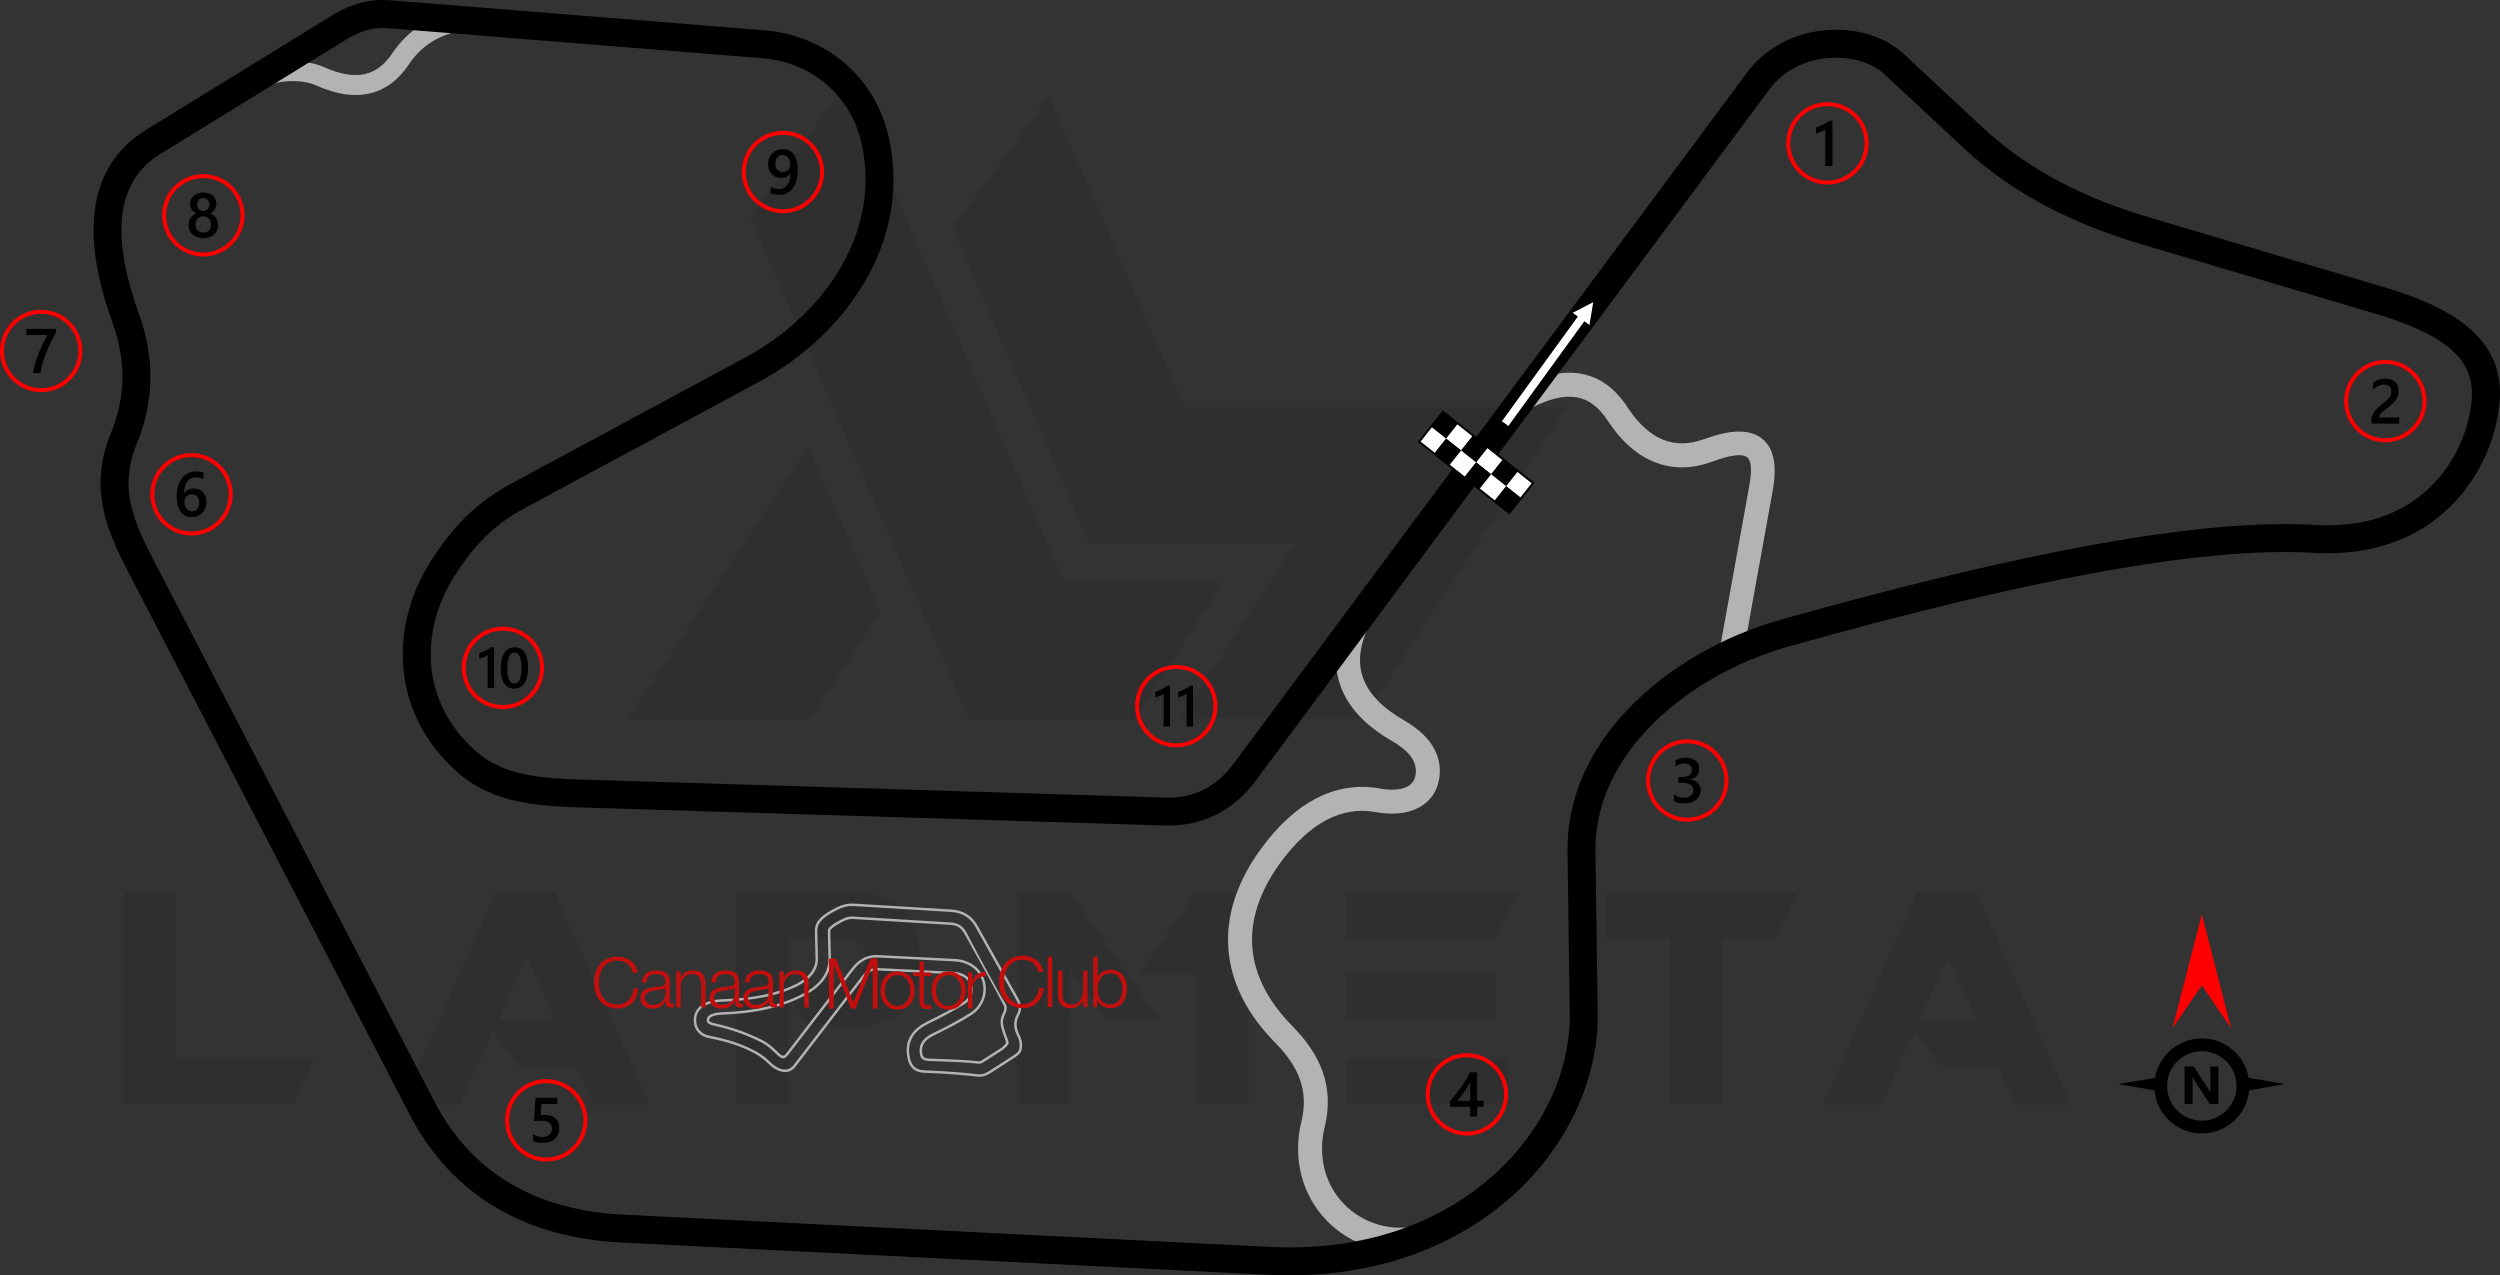 <?xml version="1.0" encoding="UTF-8"?>
<!DOCTYPE svg PUBLIC "-//W3C//DTD SVG 1.1//EN" "http://www.w3.org/Graphics/SVG/1.1/DTD/svg11.dtd">
<!-- Creator: CorelDRAW 2020 (64-Bit) -->
<svg xmlns="http://www.w3.org/2000/svg" xml:space="preserve" width="220.475mm" height="112.469mm" version="1.1" style="shape-rendering:geometricPrecision; text-rendering:geometricPrecision; image-rendering:optimizeQuality; fill-rule:evenodd; clip-rule:evenodd"
viewBox="0 0 15369.69 7840.45"
 xmlns:xlink="http://www.w3.org/1999/xlink"
 xmlns:xodm="http://www.corel.com/coreldraw/odm/2003">
 <rect x="0" y="0" width="15369.69" height="7840.45" fill="#333333" stroke="none"/>
 <defs>
  <style type="text/css">
   <![CDATA[
    .fil4 {fill:black}
    .fil5 {fill:white}
    .fil2 {fill:black;fill-rule:nonzero}
    .fil1 {fill:#B3B3B3;fill-rule:nonzero}
    .fil7 {fill:#C30E0E;fill-rule:nonzero}
    .fil3 {fill:red;fill-rule:nonzero}
    .fil6 {fill:white;fill-rule:nonzero}
    .fil0 {fill:black;fill-opacity:0.071}
   ]]>
  </style>
 </defs>
 <g id="Layer_x0020_1">
  <path class="fil0" d="M759.27 6789.57l0 -1304.62 323.99 0 0 1021.67 851.03 0 -129.59 282.95 -1045.43 0zm3851.23 -5456.09l1347.82 3088.76 1013.03 0 550.79 -840.23 -978.46 0 -1337.03 -3077.96 -596.15 829.43zm1840.3 -743.04l831.59 1911.58 2352.22 0 -1254.95 1918.06 -1123.18 0 0 -2.15 704.15 -1075.67 -1263.58 0 -842.4 -1939.66 596.15 -812.15zm-1036.79 3170.84l-431.99 660.96 -1123.18 0 0 -2.16 1110.22 -1678.3 444.95 1019.5zm-1419.1 3030.45l-345.6 0 -105.84 -235.44 -352.08 0 -159.84 -218.16 -205.19 453.59 -358.56 0 578.87 -1304.63 365.04 0 583.2 1304.63zm-581.04 -522.72l-177.11 -388.79 -172.8 388.79 349.91 0zm1436.39 -211.67l393.11 0c56.16,-17.28 84.23,-69.12 82.07,-155.51 0,-71.29 -34.55,-116.65 -107.99,-133.92l-367.19 0 0 289.44zm129.59 259.2l-131.76 -190.08 0 663.11 -324 0 0 -1304.62 779.75 0c228.96,41.04 345.6,164.16 347.76,373.68l0 77.76c-2.16,211.67 -116.64,339.12 -343.44,378l-328.31 -0.01 0 2.17zm2149.17 -47.53l-323.99 0 -224.64 -311.03 -0.01 831.59 -326.15 0 0 -1304.62 323.99 0 550.8 784.06zm224.64 -781.91l323.99 0 0 1302.47 -326.15 0 0 -799.18 -352.08 0 354.24 -503.28zm1918.05 1019.52l0 282.95 -991.43 0 0 -282.95 991.43 0zm-77.76 -518.39l0 278.63 -913.67 0 0 -278.64 913.67 0.01zm142.55 -501.12l-142.55 285.12 -913.67 0 0 -285.12 1056.23 0zm928.79 280.8l-390.96 0 0 -280.8 1177.19 0 -131.76 280.8 -326.15 0 0 1021.67 -326.17 0 0 -1021.67 -2.15 0zm2468.85 1023.83l-345.6 0 -105.84 -235.44 -352.07 0 -159.84 -218.16 -205.2 453.59 -358.55 0 578.87 -1304.63 365.04 0 583.2 1304.63zm-581.03 -522.72l-177.12 -388.79 -172.79 388.79 349.91 0z"/>
  <g id="_1779348915664">
   <path class="fil1" d="M2856.68 185.36c-76.14,11.57 -142.55,34.94 -199.32,70.01 -56.51,34.9 -104.46,81.88 -143.92,140.8 -66.32,99.03 -148.22,158.53 -245.98,179.7 -94.73,20.52 -201.61,3.62 -321.01,-49.49 -43.85,-19.51 -98.09,-28.8 -155.22,-27.76 -57.67,1.07 -117.59,12.82 -172.31,35.4l-46.6 -113.35c68.83,-28.41 144.29,-43.19 216.98,-44.53 74.45,-1.36 146.74,11.48 207.1,38.33 94.7,42.13 176.36,56.21 245.12,41.32 65.73,-14.24 122.34,-56.55 170.08,-127.82 49.26,-73.55 109.68,-132.54 181.4,-176.83 71.47,-44.15 153.24,-73.3 245.43,-87.3l18.25 121.52z"/>
   <path class="fil1" d="M8755.29 7677.7c-108.65,26 -220.05,22.3 -323.57,-7.98 -103.89,-30.39 -199.91,-87.37 -277.39,-167.8 -76.72,-79.64 -128.16,-175.78 -154.15,-278.76 -26.46,-104.85 -26.4,-216.96 0.31,-325.9 24.04,-97.98 18.94,-183.61 -8.83,-261.35 -28.62,-80.14 -81.61,-153.92 -151.99,-225.41 -176.77,-179.56 -271.8,-373.75 -287.49,-574.36 -15.87,-202.82 49.96,-409.19 194.96,-610.72 107.36,-149.21 222.02,-252.81 340.95,-315.17 129.22,-67.75 262.27,-86.7 395.67,-62.36 13.92,2.53 28.74,4.44 44.36,5.68 52.4,4.19 96.22,-2.49 127.15,-19.8 24.78,-13.87 41.52,-36.08 47.05,-66.38l0 -0.29c0.61,-3.37 1.17,-8.05 1.65,-14.03 3.33,-41.58 -10.26,-76.72 -33.72,-106.75 -27.63,-35.36 -69.29,-65.82 -115.28,-92.39 -162.18,-93.69 -266.03,-205.96 -312.8,-334.38 -48.19,-132.29 -34.8,-276.99 38.74,-431.66l133.15 62.82c-56.15,118.09 -67.7,224.95 -33.55,318.68 34.6,95.03 116.99,181.31 248.25,257.14 60.14,34.74 116.25,76.66 157.36,129.28 45.27,57.96 71.42,126.51 64.84,208.78 -0.7,8.83 -2.03,18.52 -3.95,29.01 -14.19,77.05 -56.72,133.46 -119.67,168.69 -56.88,31.83 -129.43,44.74 -210.73,38.24 -17.72,-1.42 -37.35,-4.09 -58.76,-7.98 -101.37,-18.49 -202.81,-3.9 -301.73,47.95 -98.74,51.78 -196.04,140.7 -289.64,270.8 -123.95,172.27 -180.44,345.92 -167.3,513.89 12.94,165.45 94.06,328.38 245.41,482.13 85.01,86.35 149.69,177.36 186,279.02 37.17,104.07 44.3,217.37 12.87,345.51 -20.97,85.52 -21.04,173.44 -0.31,255.58 19.86,78.7 59,152 117.26,212.47 59.46,61.72 132.93,105.4 212.25,128.6 79.69,23.31 165.31,26.19 248.64,6.25l34.01 142.95z"/>
   <path class="fil1" d="M9334.26 2383.74c145.56,-77.67 272.78,-105.86 384.38,-86.33 116.4,20.37 211.45,90.3 288.27,207.95 65.72,100.66 139.06,166.5 217.7,198.15 76.6,30.83 161.06,29.43 250.91,-3.61 160.6,-59.06 276.16,-62.48 350.93,-8.04 78.47,57.12 100.87,164.78 71.85,325.35l-182.15 1007.53 -144.68 -25.93 182.15 -1007.53c18.15,-100.42 14.17,-160.45 -13.63,-180.68 -31.48,-22.92 -102.07,-13.42 -213.75,27.65 -124.85,45.91 -244.79,46.8 -356.39,1.88 -106.88,-43.02 -203.4,-127.68 -286.29,-254.63 -53.42,-81.81 -116.23,-129.87 -190.29,-142.83 -78.83,-13.79 -174.72,9.33 -289.85,70.77l-69.17 -129.69z"/>
   <path class="fil2" d="M10949.24 3809.28c739.15,-207.54 1382.46,-363.02 1929.32,-461.78 549.82,-99.3 1001.54,-140.92 1354.4,-120.16 122.48,7.21 244.12,-2.45 357.8,-33.75 101.51,-27.96 197.42,-73.62 282.64,-140.52 89.47,-70.24 162.44,-156.7 216.43,-253.58 54.68,-98.13 90.23,-207.43 104.04,-321.89 15.71,-130.22 -21.28,-232.31 -109.26,-315.45 -98.66,-93.23 -259.5,-167.62 -479.72,-233.04l-1443.29 -428.84c-201.15,-59.76 -395.18,-134.6 -577.82,-230.66 -183.88,-96.72 -356.15,-214.86 -512.43,-360.63l-479.56 -447.29c-44.92,-41.89 -99.96,-70.57 -159.6,-87.59 -67.47,-19.26 -140.55,-23.63 -211.85,-15.41 -69.22,7.98 -135.9,28.95 -195.08,61.89 -56.48,31.43 -106.37,73.8 -145.29,126.19l-3158.65 4251.47c-69.92,94.12 -152.63,164.88 -246.8,211.53 -94.38,46.74 -199.23,68.72 -313.27,65.2l-3582.89 -110.65c-131.73,-4.06 -263.46,-9.77 -389.31,-36.33 -132.63,-27.98 -257.42,-78.4 -366.63,-171.92 -197.96,-169.53 -307.76,-382.92 -337.76,-606.51 -31.5,-234.73 25.49,-479.57 161.13,-695.36 93.23,-148.32 184.56,-250.69 271.65,-326.39 87.76,-76.27 169.48,-124.25 244.46,-164.66l1420.26 -765.43c258.23,-139.17 475.28,-345.46 606.21,-588.22 118.23,-219.2 165.98,-468.32 109.3,-723.98 -34.28,-154.63 -111.75,-276.36 -212.7,-363.76 -112.01,-96.98 -253.47,-152.28 -397.37,-163.84l-2296.35 -184.44c-43.49,-3.49 -84.92,-0.96 -126.81,9.61 -42.8,10.79 -87.61,30.4 -137.26,60.95l-1138.96 700.9c-129.12,79.45 -207.29,195.32 -232.31,349.11 -26.94,165.6 4.7,375.77 97.31,632.33 62.35,172.73 78.22,326.66 68.69,461.59 -9.57,135.36 -44.39,250.7 -83.52,346.61 -53.46,131.07 -57.76,248.12 -35.5,357.65 23.3,114.61 76.22,225.59 133.58,336.19l1733.8 3343.11c116.27,224.19 272.77,387.39 458.02,499.09 203.04,122.43 441.74,184.01 700.88,196.92l3979.43 198.26c53.25,2.65 104.59,3.59 154.01,2.91 518.74,-7.19 933.65,-186.26 1222.61,-446.76 285.85,-257.7 448.04,-594.52 464.32,-921.45 1.2,-24.21 1.65,-47.46 1.35,-69.64l-13.81 -996.02c-4.57,-330.29 137.54,-623.55 358.97,-861.32 249.29,-267.69 600.3,-465.17 953.19,-564.25zm1959.57 -292.99c-538.83,97.31 -1176.92,251.69 -1913.17,458.42 -324.63,91.15 -646.52,271.73 -873.85,515.83 -193.14,207.4 -317.13,460.54 -313.24,742.3l13.81 996.02c0.38,27.46 -0.08,54.06 -1.35,79.73 -18.51,371.64 -200.44,752.32 -520.82,1041.15 -317.29,286.04 -770.82,482.64 -1335.57,490.46 -54.64,0.75 -109.37,-0.19 -164.1,-2.91l-3979.43 -198.26c-287.19,-14.3 -553.21,-83.43 -781.57,-221.13 -211.59,-127.58 -389.96,-313.26 -521.9,-567.67l-1733.8 -3343.11c-63.03,-121.54 -121.45,-244.77 -149.06,-380.57 -28.64,-140.87 -23.47,-290.5 44.24,-456.5 33.56,-82.26 63.39,-180.53 71.42,-294.16 8.07,-114.06 -5.5,-244.56 -58.59,-391.66 -102.77,-284.7 -137,-523.35 -105.38,-717.73 33.55,-206.17 138.4,-361.53 311.65,-468.14l1138.96 -700.9c64.66,-39.79 125.37,-65.91 185.68,-81.12 61.23,-15.44 120.59,-19.24 181.95,-14.32l2296.35 184.44c178.94,14.37 355.52,83.74 496.21,205.54 127.38,110.29 224.97,263.13 267.84,456.54 66.29,299.03 11.36,588.71 -125.43,842.34 -147.08,272.68 -389.14,503.48 -676.15,658.16l-1420.26 765.43c-66.59,35.89 -138.74,78.13 -213.53,143.13 -75.47,65.6 -155.46,155.65 -238.69,288.06 -114.2,181.68 -162.39,386.29 -136.25,581.05 24.57,183.08 115.32,358.54 279.26,498.92 84.39,72.27 183.47,111.8 289.97,134.26 113.29,23.9 236.02,29.17 359.06,32.97l3582.89 110.65c85.54,2.64 163.38,-13.45 232.57,-47.72 69.6,-34.47 131.57,-87.91 184.94,-159.75l3158.65 -4251.47c53.89,-72.53 122.46,-130.9 199.75,-173.92 79.46,-44.22 167.96,-72.25 258.97,-82.75 92.85,-10.71 188.84,-4.78 278.42,20.79 84.51,24.12 163.54,65.72 229.53,127.27l479.56 447.29c144.67,134.93 304.53,244.51 475.44,334.4 172.15,90.54 355.65,161.26 546.23,217.88l1443.29 428.84c245.99,73.09 429.5,159.81 548.97,272.71 130.17,123.01 185.15,272.15 162.39,460.7 -16.45,136.29 -59.12,267.07 -124.9,385.11 -65.25,117.09 -152.97,221.21 -260.14,305.34 -103.46,81.23 -220.14,136.72 -343.83,170.79 -132.95,36.62 -273.17,48.02 -412.92,39.81 -339.85,-20 -778.19,20.68 -1314.07,117.46z"/>
  </g>
  <g id="_1779348914848">
   <path class="fil3" d="M253.25 1904.57c69.92,0 133.25,28.36 179.07,74.18 45.81,45.82 74.17,109.15 74.17,179.07 0,69.92 -28.36,133.25 -74.17,179.07 -45.82,45.81 -109.15,74.17 -179.07,74.17 -69.92,0 -133.25,-28.36 -179.08,-74.17 -45.81,-45.82 -74.17,-109.15 -74.17,-179.07 0,-69.92 28.36,-133.25 74.18,-179.07 45.81,-45.82 109.15,-74.18 179.07,-74.18zm161.68 91.57c-41.37,-41.37 -98.54,-66.97 -161.68,-66.97 -63.15,0 -120.32,25.6 -161.68,66.97 -41.37,41.37 -66.97,98.54 -66.97,161.68 0,63.14 25.6,120.31 66.97,161.68 41.37,41.37 98.54,66.97 161.69,66.97 63.14,0 120.31,-25.6 161.68,-66.97 41.37,-41.37 66.97,-98.54 66.97,-161.68 0,-63.14 -25.6,-120.31 -66.97,-161.68z"/>
   <path class="fil4" d="M344.08 2043.89c-11.39,20.83 -22.14,41.48 -32.23,61.86 -10.15,20.46 -19.28,40.9 -27.49,61.55 -8.23,20.58 -15.34,41.35 -21.43,62.25 -6.08,20.97 -10.74,42.32 -14.04,64.2l-46.07 0c3.04,-19.48 7.38,-38.89 13.01,-58.31 5.62,-19.41 12.23,-38.76 19.8,-58.17 7.57,-19.42 16.05,-38.9 25.51,-58.5 9.38,-19.61 19.41,-39.42 30.02,-59.35l-128.72 0 0 -37.53 181.66 0 0 22z"/>
  </g>
  <g id="_1779348916480">
   <path class="fil3" d="M1177.34 2785.71c69.92,0 133.25,28.35 179.07,74.17 45.81,45.82 74.17,109.15 74.17,179.07 0,69.92 -28.36,133.25 -74.17,179.07 -45.82,45.81 -109.15,74.17 -179.07,74.17 -69.92,0 -133.24,-28.36 -179.06,-74.17 -45.81,-45.82 -74.17,-109.15 -74.17,-179.07 0,-69.92 28.35,-133.25 74.17,-179.07 45.82,-45.82 109.14,-74.17 179.06,-74.17zm161.68 91.56c-41.37,-41.37 -98.54,-66.97 -161.68,-66.97 -63.14,0 -120.31,25.6 -161.68,66.97 -41.37,41.37 -66.97,98.54 -66.97,161.68 0,63.14 25.6,120.31 66.97,161.68 41.37,41.37 98.54,66.97 161.68,66.97 63.14,0 120.31,-25.6 161.68,-66.97 41.37,-41.37 66.97,-98.54 66.97,-161.68 0,-63.15 -25.6,-120.31 -66.97,-161.68z"/>
   <path class="fil4" d="M1268.62 3087.39c0,13.65 -2.26,26.14 -6.73,37.39 -4.46,11.2 -10.68,20.9 -18.63,29.06 -7.96,8.16 -17.41,14.5 -28.34,18.96 -10.94,4.53 -22.78,6.73 -35.59,6.73 -13.65,0 -26.21,-2.65 -37.6,-7.96 -11.45,-5.31 -21.29,-13.2 -29.57,-23.69 -8.28,-10.48 -14.68,-23.55 -19.28,-39.15 -4.53,-15.59 -6.79,-33.71 -6.79,-54.29 0,-25.17 2.97,-47.5 8.99,-66.98 6.02,-19.41 14.24,-35.72 24.72,-48.85 10.48,-13.2 22.84,-23.17 37.02,-29.97 14.11,-6.86 29.45,-10.29 45.87,-10.29 10.23,0 19.55,0.71 27.95,2.13 8.42,1.37 15.16,3.3 20.2,5.7l0 39.6c-6.48,-3.29 -13.34,-6.08 -20.72,-8.34 -7.31,-2.27 -15.71,-3.43 -25.17,-3.43 -10.61,0 -20.45,2.13 -29.38,6.47 -8.99,4.27 -16.76,10.54 -23.24,18.82 -6.53,8.28 -11.64,18.57 -15.39,30.74 -3.69,12.17 -5.63,26.27 -5.76,42.19l1.16 0c5.83,-8.99 13.66,-16.05 23.56,-21.22 9.97,-5.19 21.61,-7.77 35.01,-7.77 11.91,0 22.59,1.87 32.15,5.76 9.52,3.88 17.68,9.38 24.4,16.69 6.8,7.25 12.05,16.12 15.66,26.53 3.69,10.43 5.51,22.14 5.51,35.15zm-44.32 3.61c0,-7.82 -0.98,-14.95 -2.79,-21.42 -1.81,-6.47 -4.59,-11.96 -8.35,-16.56 -3.68,-4.66 -8.41,-8.21 -14.04,-10.74 -5.56,-2.52 -12.23,-3.76 -19.8,-3.76 -7.57,0 -14.24,1.37 -19.99,4.09 -5.76,2.72 -10.55,6.27 -14.5,10.68 -3.95,4.39 -6.86,9.51 -8.8,15.14 -1.94,5.69 -2.98,11.52 -2.98,17.47 0,6.47 0.98,13.06 2.79,19.8 1.81,6.79 4.66,12.94 8.41,18.5 3.82,5.58 8.67,10.11 14.5,13.72 5.88,3.63 12.88,5.44 20.97,5.44 7.18,0 13.58,-1.35 19.16,-4 5.56,-2.66 10.22,-6.34 13.9,-11 3.76,-4.67 6.61,-10.23 8.55,-16.58 1.94,-6.4 2.98,-13.33 2.98,-20.77z"/>
  </g>
  <g id="_1779348917392">
   <path class="fil3" d="M3358.29 6634.46c69.92,0 133.25,28.35 179.07,74.17 45.82,45.82 74.17,109.14 74.17,179.06 0,69.92 -28.36,133.25 -74.17,179.07 -45.82,45.81 -109.15,74.17 -179.07,74.17 -69.92,0 -133.24,-28.35 -179.06,-74.17 -45.82,-45.82 -74.17,-109.15 -74.17,-179.07 0,-69.92 28.35,-133.25 74.17,-179.06 45.81,-45.82 109.14,-74.17 179.06,-74.17zm161.68 91.56c-41.37,-41.37 -98.54,-66.97 -161.68,-66.97 -63.14,0 -120.31,25.59 -161.68,66.97 -41.37,41.37 -66.97,98.54 -66.97,161.68 0,63.14 25.59,120.31 66.97,161.68 41.37,41.37 98.54,66.97 161.68,66.97 63.14,0 120.31,-25.6 161.68,-66.97 41.37,-41.37 66.97,-98.54 66.97,-161.68 0,-63.14 -25.6,-120.31 -66.97,-161.68z"/>
   <path class="fil4" d="M3277.98 7014.89l0 -42.26c17.86,12.03 35.92,17.99 54.24,17.99 18.43,0 33.32,-4.66 44.52,-14.11 11.25,-9.38 16.88,-21.94 16.88,-37.67 0,-15.39 -5.69,-27.37 -17.15,-35.97 -11.45,-8.62 -27.82,-12.88 -49.17,-12.88 -7.32,0 -22.2,0.71 -44.59,2.26l9.7 -142.94 133.82 0 0 37.53 -97.25 0 -4.53 68.07c8.73,-0.52 16.62,-0.77 23.67,-0.77 28.8,0 51.13,7.38 66.85,22.2 15.73,14.75 23.62,35.01 23.62,60.64 0,26.91 -9.06,48.54 -27.05,64.78 -17.99,16.24 -42.78,24.33 -74.23,24.33 -26.53,0 -46.33,-3.69 -59.34,-11.2z"/>
  </g>
  <g id="_1779348915136">
   <path class="fil3" d="M10373.26 4545.38c69.92,0 133.25,28.36 179.07,74.17 45.81,45.82 74.17,109.15 74.17,179.07 0,69.92 -28.36,133.25 -74.17,179.07 -45.82,45.81 -109.15,74.17 -179.07,74.17 -69.92,0 -133.24,-28.35 -179.06,-74.17 -45.82,-45.82 -74.17,-109.15 -74.17,-179.07 0,-69.92 28.36,-133.25 74.17,-179.07 45.82,-45.81 109.14,-74.17 179.06,-74.17zm161.68 91.56c-41.37,-41.37 -98.54,-66.97 -161.68,-66.97 -63.14,0 -120.3,25.6 -161.68,66.97 -41.37,41.37 -66.97,98.54 -66.97,161.68 0,63.14 25.59,120.31 66.97,161.68 41.37,41.37 98.54,66.97 161.68,66.97 63.14,0 120.31,-25.6 161.68,-66.97 41.37,-41.37 66.97,-98.54 66.97,-161.68 0,-63.14 -25.6,-120.31 -66.97,-161.68z"/>
   <path class="fil4" d="M10291.09 4924.56l0 -41.36c17.73,14.04 37.66,21.03 59.92,21.03 18.06,0 32.54,-4.07 43.35,-12.3 10.82,-8.21 16.19,-19.34 16.19,-33.39 0,-30.8 -23.57,-46.26 -70.74,-46.26l-21.04 0 0 -35.27 20.13 0c41.8,0 62.71,-14.49 62.71,-43.54 0,-26.8 -16.31,-40.2 -48.86,-40.2 -18.25,0 -35.33,6.48 -51.38,19.49l0 -39.02c18.45,-10.36 40.25,-15.6 65.36,-15.6 24.13,0 43.49,6.09 58.05,18.25 14.5,12.1 21.81,27.63 21.81,46.6 0,35.78 -18.25,58.82 -54.62,69.04l0 0.78c19.61,1.87 35.07,8.73 46.46,20.51 11.39,11.85 17.02,26.6 17.02,44.27 0,24.4 -9.13,44.13 -27.44,59.07 -18.38,15.02 -42.52,22.47 -72.48,22.47 -26.92,0 -48.41,-4.85 -64.46,-14.56z"/>
  </g>
  <g id="_1779348917488">
   <path class="fil3" d="M9018.36 6475.28c69.92,0 133.24,28.36 179.06,74.17 45.81,45.82 74.17,109.15 74.17,179.07 0,69.92 -28.36,133.25 -74.17,179.07 -45.82,45.81 -109.14,74.17 -179.06,74.17 -69.92,0 -133.25,-28.36 -179.07,-74.17 -45.81,-45.82 -74.17,-109.15 -74.17,-179.07 0,-69.92 28.36,-133.25 74.17,-179.07 45.82,-45.81 109.15,-74.17 179.07,-74.17zm161.68 91.56c-41.37,-41.37 -98.54,-66.97 -161.68,-66.97 -63.14,0 -120.31,25.6 -161.68,66.97 -41.37,41.37 -66.97,98.54 -66.97,161.68 0,63.14 25.6,120.31 66.97,161.68 41.37,41.37 98.54,66.97 161.68,66.97 63.14,0 120.3,-25.6 161.68,-66.97 41.37,-41.37 66.97,-98.54 66.97,-161.68 0,-63.14 -25.6,-120.31 -66.97,-161.68z"/>
   <path class="fil4" d="M9081.04 6592.6l0 175.56 40.38 0 0 36.56 -40.38 0 0 59.73 -42.65 0 0 -59.73 -123.08 0 0 -36.95c11.14,-12.56 22.53,-26.09 34.24,-40.71 11.71,-14.56 22.96,-29.5 33.78,-44.71 10.81,-15.2 20.76,-30.48 30.02,-45.74 9.26,-15.34 17.02,-29.96 23.3,-44l44.39 0zm-42.65 175.56l0 -114.16c-13.78,24.79 -27.44,46.4 -40.89,64.85 -13.45,18.45 -26.02,34.88 -37.8,49.31l78.69 0z"/>
  </g>
  <g id="_1779348919648">
   <path class="fil3" d="M1249.88 1070.47c69.92,0 133.25,28.36 179.07,74.17 45.81,45.82 74.17,109.15 74.17,179.07 0,69.92 -28.36,133.25 -74.17,179.07 -45.82,45.81 -109.15,74.17 -179.07,74.17 -69.92,0 -133.24,-28.36 -179.06,-74.17 -45.81,-45.82 -74.17,-109.15 -74.17,-179.07 0,-69.92 28.36,-133.25 74.17,-179.07 45.82,-45.81 109.14,-74.17 179.06,-74.17zm161.68 91.56c-41.37,-41.37 -98.54,-66.97 -161.68,-66.97 -63.14,0 -120.3,25.6 -161.68,66.97 -41.37,41.37 -66.97,98.54 -66.97,161.68 0,63.14 25.6,120.31 66.97,161.68 41.37,41.37 98.54,66.97 161.68,66.97 63.14,0 120.31,-25.6 161.68,-66.97 41.37,-41.37 66.97,-98.54 66.97,-161.68 0,-63.14 -25.6,-120.31 -66.97,-161.68z"/>
   <path class="fil4" d="M1159.29 1383.91c0,-7.82 0.98,-15.39 2.91,-22.71 1.94,-7.38 4.92,-14.11 8.8,-20.31 3.95,-6.22 8.87,-11.78 14.82,-16.7 5.95,-4.91 12.88,-8.85 20.84,-11.91 -11.78,-6.59 -21.09,-15 -28.09,-25.29 -6.92,-10.36 -10.41,-21.75 -10.41,-34.24 0,-10.02 2.08,-19.21 6.22,-27.69 4.07,-8.48 9.77,-15.8 17.01,-22 7.32,-6.22 15.85,-11 25.7,-14.5 9.9,-3.49 20.65,-5.24 32.22,-5.24 11.78,0 22.59,1.81 32.56,5.31 9.9,3.56 18.5,8.41 25.75,14.63 7.25,6.2 12.94,13.52 16.95,22 4.09,8.48 6.08,17.6 6.08,27.49 0,12.49 -3.49,23.88 -10.41,34.24 -6.99,10.29 -16.17,18.7 -27.69,25.29 7.82,3.05 14.75,7 20.77,11.85 6.01,4.85 11,10.35 15.07,16.56 4.02,6.22 7.05,12.94 9.12,20.31 2.01,7.32 2.98,14.95 2.98,22.91 0,11.91 -2.2,22.78 -6.59,32.63 -4.48,9.83 -10.62,18.31 -18.59,25.29 -7.95,7.05 -17.53,12.49 -28.67,16.44 -11.06,3.89 -23.35,5.83 -36.75,5.83 -13.26,0 -25.43,-1.94 -36.5,-5.83 -11.06,-3.95 -20.58,-9.38 -28.6,-16.44 -8.03,-6.99 -14.3,-15.46 -18.77,-25.29 -4.53,-9.84 -6.73,-20.72 -6.73,-32.63zm42.84 -3.75c0,7.7 1.1,14.63 3.36,20.84 2.33,6.2 5.51,11.45 9.7,15.73 4.14,4.27 9.19,7.57 15.09,9.83 5.88,2.26 12.42,3.43 19.6,3.43 6.93,0 13.33,-1.17 19.16,-3.5 5.83,-2.33 10.81,-5.69 15.07,-10.02 4.21,-4.41 7.57,-9.65 9.97,-15.8 2.4,-6.08 3.56,-12.94 3.56,-20.51 0,-6.99 -1.09,-13.52 -3.36,-19.67 -2.33,-6.08 -5.49,-11.45 -9.7,-15.98 -4.14,-4.6 -9.19,-8.16 -15.09,-10.81 -5.88,-2.66 -12.42,-4.02 -19.6,-4.02 -6.79,0 -13.2,1.23 -19.02,3.68 -5.9,2.47 -10.94,5.95 -15.21,10.43 -4.21,4.53 -7.51,9.83 -9.97,16.05 -2.4,6.2 -3.56,12.94 -3.56,20.31zm9.26 -122.89c0,5.7 1.03,10.94 3.04,15.85 2.01,4.85 4.71,9.06 8.14,12.69 3.43,3.63 7.45,6.41 12.05,8.41 4.59,2.08 9.58,3.05 14.88,3.05 5.31,0 10.29,-1.05 14.89,-3.11 4.59,-2.08 8.67,-4.92 12.16,-8.55 3.43,-3.63 6.22,-7.82 8.23,-12.69 2.01,-4.85 3.04,-10.09 3.04,-15.66 0,-5.69 -0.98,-11 -2.91,-15.92 -2.01,-4.91 -4.66,-9.19 -8.09,-12.67 -3.43,-3.56 -7.45,-6.34 -12.1,-8.35 -4.73,-2.01 -9.77,-3.04 -15.21,-3.04 -5.69,0 -10.86,1.03 -15.53,3.11 -4.66,2.06 -8.67,4.98 -12.03,8.67 -3.36,3.63 -5.95,7.89 -7.77,12.74 -1.88,4.85 -2.77,10.02 -2.77,15.46z"/>
  </g>
  <g id="_1779348918496">
   <path class="fil3" d="M4813.34 804.34c69.92,0 133.25,28.35 179.07,74.17 45.81,45.82 74.17,109.15 74.17,179.07 0,69.92 -28.35,133.24 -74.17,179.06 -45.82,45.82 -109.15,74.17 -179.07,74.17 -69.92,0 -133.25,-28.36 -179.07,-74.17 -45.81,-45.82 -74.17,-109.14 -74.17,-179.06 0,-69.92 28.36,-133.25 74.17,-179.07 45.82,-45.81 109.15,-74.17 179.07,-74.17zm161.68 91.56c-41.37,-41.37 -98.54,-66.97 -161.68,-66.97 -63.14,0 -120.31,25.6 -161.68,66.97 -41.37,41.37 -66.97,98.54 -66.97,161.68 0,63.14 25.6,120.3 66.97,161.68 41.37,41.37 98.54,66.97 161.68,66.97 63.14,0 120.31,-25.59 161.68,-66.97 41.37,-41.37 66.97,-98.54 66.97,-161.68 0,-63.15 -25.6,-120.31 -66.97,-161.68z"/>
   <path class="fil4" d="M4904.42 1042.71c0,27.19 -2.91,50.55 -8.8,70.16 -5.9,19.6 -13.98,35.72 -24.27,48.34 -10.29,12.62 -22.39,21.93 -36.17,27.95 -13.86,6.01 -28.74,8.99 -44.66,8.99 -5.17,0 -10.41,-0.32 -15.66,-0.91 -5.24,-0.66 -10.22,-1.49 -14.95,-2.47 -4.8,-1.03 -9.06,-2.13 -12.94,-3.36 -3.82,-1.16 -7.05,-2.33 -9.58,-3.5l0 -39.6c2.65,1.62 5.95,3.3 9.9,4.98 3.88,1.76 8.16,3.23 12.74,4.6 4.66,1.3 9.45,2.4 14.43,3.16 4.99,0.85 9.84,1.3 14.5,1.3 10.74,0 20.51,-2.13 29.31,-6.27 8.81,-4.21 16.24,-10.36 22.46,-18.57 6.2,-8.23 10.93,-18.45 14.3,-30.6 3.36,-12.24 5.05,-26.34 5.05,-42.4l-0.78 0c-2.26,4.02 -5.24,7.84 -8.99,11.46 -3.75,3.63 -8.03,6.79 -12.81,9.51 -4.8,2.72 -10.16,4.85 -15.99,6.54 -5.88,1.62 -12.16,2.45 -18.89,2.45 -11.39,0 -21.93,-1.99 -31.77,-6.01 -9.77,-3.95 -18.25,-9.58 -25.49,-16.95 -7.19,-7.32 -12.81,-16.25 -16.95,-26.73 -4.09,-10.48 -6.15,-22.2 -6.15,-35.08 0,-14.17 2.33,-26.92 6.99,-38.37 4.73,-11.46 11.13,-21.16 19.35,-29.18 8.21,-8.03 17.92,-14.24 28.99,-18.57 11.13,-4.41 23.23,-6.61 36.24,-6.61 12.23,0 23.88,2.33 34.81,6.93 10.94,4.66 20.51,11.96 28.8,22 8.28,10.09 14.81,23.03 19.73,38.95 4.85,15.92 7.25,35.2 7.25,57.85zm-45.88 -28.99c0,-9.12 -1.16,-17.41 -3.49,-24.85 -2.33,-7.45 -5.58,-13.86 -9.77,-19.16 -4.14,-5.31 -9.13,-9.45 -14.89,-12.3 -5.69,-2.91 -12.03,-4.41 -18.82,-4.41 -6.09,0 -11.85,1.24 -17.34,3.69 -5.51,2.45 -10.29,6.02 -14.43,10.55 -4.09,4.52 -7.38,10.02 -9.77,16.49 -2.4,6.41 -3.56,13.59 -3.56,21.42 0,8.62 1.16,16.19 3.49,22.71 2.33,6.61 5.56,12.1 9.77,16.63 4.14,4.48 9.19,7.91 15.09,10.23 5.81,2.34 12.35,3.49 19.41,3.49 6.34,0 12.17,-1.16 17.54,-3.49 5.37,-2.33 10.02,-5.51 14.04,-9.52 3.95,-3.95 7.05,-8.67 9.38,-14.1 2.26,-5.44 3.36,-11.27 3.36,-17.41z"/>
  </g>
  <g id="_1779348917632">
   <path class="fil3" d="M3091.85 3852.67c69.92,0 133.25,28.35 179.07,74.17 45.82,45.82 74.17,109.14 74.17,179.06 0,69.92 -28.36,133.25 -74.17,179.07 -45.82,45.81 -109.15,74.17 -179.07,74.17 -69.92,0 -133.24,-28.35 -179.06,-74.17 -45.82,-45.82 -74.17,-109.15 -74.17,-179.07 0,-69.92 28.35,-133.25 74.17,-179.06 45.81,-45.82 109.14,-74.17 179.06,-74.17zm161.68 91.56c-41.37,-41.37 -98.54,-66.97 -161.68,-66.97 -63.14,0 -120.31,25.59 -161.68,66.97 -41.37,41.37 -66.97,98.54 -66.97,161.68 0,63.14 25.59,120.31 66.97,161.68 41.37,41.37 98.54,66.97 161.68,66.97 63.14,0 120.31,-25.6 161.68,-66.97 41.37,-41.37 66.97,-98.54 66.97,-161.68 0,-63.14 -25.6,-120.31 -66.97,-161.68z"/>
   <path class="fil4" d="M3037.71 3978.44l0 250.85 -39.71 0 0 -202.26c-7.17,5.14 -14.9,9.53 -23.19,13.09 -8.23,3.61 -17.69,6.77 -28.32,9.51l0 -33.87c6.66,-2.15 13.02,-4.43 19.15,-6.83 6.19,-2.39 12.27,-5.08 18.22,-8.05 6.01,-2.98 12.03,-6.32 18.17,-9.93 6.09,-3.69 12.38,-7.83 18.93,-12.51l16.76 0zm122.03 254.94c-25.51,0 -45.5,-10.39 -59.81,-31.31 -14.3,-20.85 -21.43,-51.04 -21.43,-90.52 0,-43.34 7.41,-76.1 22.36,-98.35 14.97,-22.25 36.51,-33.41 64.72,-33.41 53.96,0 80.88,41.94 80.88,125.8 0,41.53 -7.58,73.17 -22.82,95.02 -15.19,21.84 -36.5,32.76 -63.9,32.76zm3.98 -221.88c-29.8,0 -44.69,32.76 -44.69,98.35 0,61.4 14.6,92.05 43.8,92.05 28.73,0 43.1,-31.18 43.1,-93.55 0,-64.6 -14.07,-96.84 -42.21,-96.84z"/>
  </g>
  <g id="_1779348919840">
   <path class="fil3" d="M11234.97 628.13c69.92,0 133.24,28.35 179.06,74.17 45.82,45.82 74.17,109.14 74.17,179.06 0,69.92 -28.35,133.25 -74.17,179.07 -45.82,45.82 -109.14,74.17 -179.06,74.17 -69.92,0 -133.25,-28.36 -179.07,-74.17 -45.82,-45.82 -74.17,-109.15 -74.17,-179.07 0,-69.92 28.35,-133.24 74.17,-179.06 45.82,-45.82 109.15,-74.17 179.07,-74.17zm161.68 91.56c-41.37,-41.37 -98.54,-66.97 -161.68,-66.97 -63.14,0 -120.31,25.59 -161.68,66.97 -41.37,41.37 -66.97,98.54 -66.97,161.68 0,63.14 25.59,120.31 66.97,161.68 41.37,41.37 98.54,66.97 161.68,66.97 63.14,0 120.31,-25.6 161.68,-66.97 41.37,-41.37 66.97,-98.54 66.97,-161.68 0,-63.14 -25.6,-120.31 -66.97,-161.68z"/>
   <path class="fil4" d="M11265.52 742.39l0 277.95 -44 0 0 -224.1c-7.96,5.69 -16.51,10.55 -25.7,14.5 -9.12,4 -19.6,7.5 -31.38,10.54l0 -37.53c7.38,-2.38 14.43,-4.91 21.22,-7.57 6.86,-2.65 13.59,-5.63 20.19,-8.92 6.66,-3.3 13.33,-7 20.13,-11 6.73,-4.09 13.72,-8.67 20.97,-13.86l18.57 0z"/>
  </g>
  <g id="_1779348919264">
   <path class="fil3" d="M14664.85 2212.86c69.92,0 133.25,28.36 179.07,74.17 45.81,45.82 74.17,109.15 74.17,179.07 0,69.92 -28.36,133.25 -74.17,179.07 -45.82,45.81 -109.15,74.17 -179.07,74.17 -69.92,0 -133.24,-28.35 -179.06,-74.17 -45.82,-45.82 -74.17,-109.15 -74.17,-179.07 0,-69.92 28.36,-133.25 74.17,-179.07 45.82,-45.81 109.14,-74.17 179.06,-74.17zm161.68 91.56c-41.37,-41.37 -98.54,-66.97 -161.68,-66.97 -63.14,0 -120.3,25.6 -161.68,66.97 -41.37,41.37 -66.97,98.54 -66.97,161.68 0,63.14 25.59,120.31 66.97,161.68 41.37,41.37 98.54,66.97 161.68,66.97 63.14,0 120.31,-25.6 161.68,-66.97 41.37,-41.37 66.97,-98.54 66.97,-161.68 0,-63.14 -25.6,-120.31 -66.97,-161.68z"/>
   <path class="fil4" d="M14750.17 2604.34l-170.65 0 0 -21.03c0,-8.62 1.23,-16.71 3.63,-24.21 2.4,-7.51 5.63,-14.57 9.65,-21.23 4.07,-6.59 8.8,-12.87 14.24,-18.77 5.44,-5.88 11.25,-11.57 17.4,-17.08 6.22,-5.49 12.56,-10.81 18.96,-15.92 6.47,-5.1 12.81,-10.22 18.96,-15.39 5.83,-4.99 11.13,-9.77 15.92,-14.57 4.85,-4.71 8.92,-9.63 12.35,-14.68 3.43,-5.05 6.09,-10.36 7.96,-15.99 1.88,-5.62 2.84,-11.71 2.84,-18.31 0,-7.18 -1.1,-13.47 -3.29,-18.84 -2.27,-5.37 -5.31,-9.9 -9.33,-13.45 -3.95,-3.63 -8.67,-6.34 -14.11,-8.16 -5.42,-1.88 -11.38,-2.79 -17.86,-2.79 -11.06,0 -22.38,2.59 -33.91,7.77 -11.52,5.19 -22.57,12.95 -33.2,23.37l0 -42.33c5.58,-4.14 11.2,-7.75 16.9,-10.86 5.69,-3.11 11.59,-5.7 17.66,-7.77 6.02,-2.13 12.42,-3.63 19.09,-4.66 6.73,-1.05 13.84,-1.56 21.42,-1.56 12.3,0 23.44,1.62 33.39,4.85 9.97,3.23 18.52,7.96 25.63,14.24 7.06,6.29 12.5,14.05 16.38,23.44 3.89,9.31 5.77,20.05 5.77,32.22 0,11 -1.37,20.9 -4.09,29.64 -2.72,8.8 -6.54,16.95 -11.52,24.58 -4.98,7.57 -11.08,14.76 -18.13,21.62 -7.04,6.79 -15,13.84 -23.67,21.03 -7.38,5.95 -14.63,11.71 -21.95,17.34 -7.25,5.63 -13.78,11.13 -19.6,16.49 -5.83,5.38 -10.55,10.75 -14.11,16.12 -3.63,5.37 -5.44,10.75 -5.44,16.17l0 0.98 122.7 0 0 37.74z"/>
  </g>
  <g id="_1779348918304">
   <g>
    <rect class="fil4" transform="matrix(1.144 0.906 -0.906 1.144 8871.14 2531.08)" width="80.69" height="80.69"/>
    <rect class="fil5" transform="matrix(1.144 0.906 -0.906 1.144 8963.47 2604.22)" width="80.69" height="80.69"/>
    <rect class="fil4" transform="matrix(1.144 0.906 -0.906 1.144 9055.8 2677.36)" width="80.69" height="80.69"/>
    <rect class="fil5" transform="matrix(1.144 0.906 -0.906 1.144 9148.13 2750.5)" width="80.69" height="80.69"/>
    <rect class="fil4" transform="matrix(1.144 0.906 -0.906 1.144 9240.46 2823.65)" width="80.69" height="80.69"/>
    <rect class="fil5" transform="matrix(1.144 0.906 -0.906 1.144 9332.79 2896.79)" width="80.69" height="80.69"/>
    <rect class="fil5" transform="matrix(1.144 0.906 -0.906 1.144 8798 2623.41)" width="80.69" height="80.69"/>
    <rect class="fil4" transform="matrix(1.144 0.906 -0.906 1.144 8890.33 2696.55)" width="80.69" height="80.69"/>
    <rect class="fil5" transform="matrix(1.144 0.906 -0.906 1.144 8982.66 2769.69)" width="80.69" height="80.69"/>
    <rect class="fil4" transform="matrix(1.144 0.906 -0.906 1.144 9074.99 2842.84)" width="80.69" height="80.69"/>
    <rect class="fil5" transform="matrix(1.144 0.906 -0.906 1.144 9167.32 2915.98)" width="80.69" height="80.69"/>
    <rect class="fil4" transform="matrix(1.144 0.906 -0.906 1.144 9259.65 2989.12)" width="80.69" height="80.69"/>
   </g>
   <path class="fil2" d="M9429.93 2973.75l-150.1 189.45 -563.58 -446.47 153.87 -194.26c188.03,148.61 375.76,297.63 563.63,446.46l-3.82 4.82zm-82.75 84.71l69.33 -87.5 -544.35 -431.26 -138.69 175.03 544.37 431.24 69.34 -87.52z"/>
  </g>
  <g id="_1779348920368">
   <path class="fil3" d="M7231.6 4088.16c69.92,0 133.25,28.36 179.07,74.17 45.81,45.82 74.17,109.15 74.17,179.07 0,69.92 -28.35,133.24 -74.17,179.06 -45.82,45.82 -109.15,74.18 -179.07,74.18 -69.92,0 -133.25,-28.36 -179.06,-74.18 -45.82,-45.81 -74.18,-109.14 -74.18,-179.06 0,-69.92 28.36,-133.25 74.18,-179.07 45.82,-45.82 109.14,-74.17 179.06,-74.17zm161.68 91.56c-41.37,-41.37 -98.54,-66.97 -161.68,-66.97 -63.14,0 -120.31,25.6 -161.68,66.97 -41.37,41.37 -66.97,98.54 -66.97,161.68 0,63.14 25.6,120.31 66.97,161.68 41.37,41.37 98.54,66.97 161.68,66.97 63.14,0 120.31,-25.6 161.68,-66.97 41.37,-41.37 66.97,-98.54 66.97,-161.68 0,-63.14 -25.6,-120.31 -66.97,-161.68z"/>
   <path class="fil4" d="M7193.59 4215.98l0 250.84 -39.71 0 0 -202.24c-7.18,5.13 -14.9,9.52 -23.19,13.08 -8.23,3.61 -17.69,6.77 -28.32,9.51l0 -33.87c6.65,-2.15 13.02,-4.43 19.15,-6.83 6.19,-2.39 12.27,-5.08 18.22,-8.05 6.02,-2.98 12.03,-6.32 18.17,-9.93 6.08,-3.69 12.38,-7.83 18.92,-12.51l16.77 0zm140.98 0l0 250.84 -39.71 0 0 -202.24c-7.18,5.13 -14.9,9.52 -23.19,13.08 -8.23,3.61 -17.69,6.77 -28.32,9.51l0 -33.87c6.65,-2.15 13.02,-4.43 19.15,-6.83 6.19,-2.39 12.27,-5.08 18.22,-8.05 6.02,-2.98 12.03,-6.32 18.17,-9.93 6.08,-3.69 12.38,-7.83 18.92,-12.51l16.77 0z"/>
  </g>
  <g id="_1779348923152">
   <path class="fil2" d="M13536.49 6384.08c80.54,0 153.53,32.7 206.38,85.54l0.16 0.16c41.68,41.68 70.81,95.89 81.27,156.45l225.18 38.79 -222.16 38.26c-6.43,69.85 -37.44,132.56 -84.3,179.42l-0.16 0c-52.86,52.83 -125.84,85.54 -206.38,85.54 -80.66,0 -153.7,-32.7 -206.54,-85.54 -46.86,-46.86 -77.87,-109.59 -84.29,-179.42l-222.16 -38.26 225.18 -38.79c10.46,-60.56 39.58,-114.77 81.26,-156.45l0 -0.16c52.84,-52.84 125.89,-85.54 206.54,-85.54zm101.87 403.67l-52.44 0 -95.14 -145c-5.55,-8.46 -9.45,-14.83 -11.59,-19.12l-0.61 0c0.83,8.14 1.26,20.61 1.26,37.3l0 126.82 -49.1 0 0 -230.74 56.03 0 91.55 140.45c4.17,6.36 8.01,12.63 11.59,18.84l0.66 0c-0.88,-5.33 -1.32,-15.93 -1.32,-31.69l0 -127.59 49.1 0 0 230.74zm49.2 -262.67c-38.62,-38.59 -92.05,-62.45 -151.07,-62.45 -58.97,0 -112.38,23.91 -151,62.53 -38.67,38.55 -62.54,91.98 -62.54,151 0,58.97 23.92,112.38 62.54,151 38.62,38.62 92.03,62.53 151,62.53 59.02,0 112.45,-23.86 151.07,-62.45 38.55,-38.7 62.46,-92.1 62.46,-151.07 0,-59.02 -23.87,-112.45 -62.46,-151.08z"/>
   <polygon class="fil3" points="13536.5,6058.65 13356.69,6320.24 13536.5,5620.83 13716.3,6320.24 "/>
  </g>
  <polygon class="fil6" points="9700.33,1946.29 9233.48,2589.93 9273.3,2618.8 9740.14,1975.16 9771.84,1998.15 9795.09,1857.51 9668.63,1923.29 "/>
  <g id="_1779348921568">
   <path class="fil1" d="M4440.99 6158.4c-49.86,1.71 -91.11,12.57 -119.37,32.66 -25.93,18.42 -40.93,44.87 -41.51,79.38 -0.45,26.84 7.66,48.08 21.16,63.88 15.32,17.92 37.67,29.08 62.48,33.69 53.24,9.91 103.94,22.63 151.85,38.68 48.04,16.08 93.27,35.49 135.42,58.72 16.91,9.31 32.35,19.78 46.61,30.89 14.18,11.04 27.13,22.68 39.18,34.41 6.33,6.16 12.74,11.74 19.16,16.67 20.88,16.04 42.67,26.16 63.04,28.14 19.56,1.9 37.97,-3.86 53.03,-19.35 2.19,-2.24 4.33,-4.72 6.4,-7.41l418.87 -545.08c15.27,-19.87 29.75,-33.41 45.15,-41.83 15.77,-8.63 32.23,-11.84 51.14,-10.88l471.45 23.9c25.65,1.3 50.44,8.09 70.49,21.04 18.36,11.84 32.78,28.77 40.38,51.25 7.95,23.5 7.23,48.06 -0.69,70.11 -7.98,22.19 -23.26,41.83 -44.29,55.26 -28.3,18.06 -60.89,37.05 -97.76,57.05 -37,20.07 -78.63,41.34 -124.85,63.9 -42.23,20.61 -72.89,45.42 -92.52,74.17 -19.78,28.97 -28.44,62.17 -26.57,99.33 1.9,37.46 10.4,65.53 25.91,84.27 15.14,18.29 37.39,27.91 67.15,28.97 79.95,2.82 146.97,7.05 201.43,11.44 54.6,4.39 97,8.99 127.18,12.49 16.35,1.9 30.51,-0.74 43.34,-5.63 13.2,-5.04 25.22,-12.53 36.77,-19.98l141.05 -90.85c34.08,-21.94 34.87,-35.86 35.82,-52.59l0.13 -2.15c0.6,-10.11 0.1,-20.31 -2.06,-30.88 -2.17,-10.61 -6.04,-21.71 -12.16,-33.55 -11.68,-22.59 -17.94,-45.57 -18.63,-67.59l0 -0.03c-0.69,-22.12 4.25,-43.25 14.95,-62.04 9.02,-15.83 13.15,-30.46 12.52,-45.45 -0.63,-15.18 -6.15,-31.12 -16.38,-49.38l-249.59 -445.63c-15.45,-27.58 -35.24,-49.44 -60.01,-64.89 -24.84,-15.5 -54.82,-24.68 -90.61,-26.85l-598.64 -36.34c-14.62,-0.89 -30.12,0.19 -46.37,3.68 -15.18,3.28 -31.04,8.69 -47.42,16.61 -28.64,13.84 -52.9,27.82 -72.36,41.98 -19.12,13.92 -33.64,28.03 -43.17,42.38 -6.97,10.51 -10.37,21.3 -11.96,32.14 -1.66,11.33 -1.42,22.85 -1.12,34.24l3.82 149.18c0.93,36.45 -10.58,67.91 -30,94.75 -22.4,30.97 -55.35,55.67 -91.72,74.75 -60.11,31.54 -129.39,54.55 -207.36,70.46 -77.72,15.87 -164.14,24.7 -258.76,27.94zm404.38 302.61l388.76 -505.89c20.82,-27.1 43.95,-48.85 70.69,-63.44 26.98,-14.71 57.49,-22.11 92.82,-20.31l471.45 23.91c41.91,2.12 82.13,14.56 114.91,37.19 30.43,21.01 54.42,50.76 67.41,89.13 13.8,40.76 12.58,83.58 -1.09,122 -13.75,38.65 -40.13,72.87 -76.5,96.09 -36.63,23.38 -74.84,45.24 -113.61,66 -39.16,20.97 -78.34,40.55 -116.91,59.38 -21.93,10.7 -41.49,22.94 -55,38.75 -13.11,15.33 -20.71,34.34 -19.46,59.12 0.94,18.63 4.02,29.7 10.89,35.84 7.01,6.26 18.98,8.5 37.47,9.28 23.51,0.98 46.64,1.78 69.78,2.57 77.9,2.68 155.99,5.38 233.15,14.36 6.23,0.72 17.71,-6.84 25,-11.63 36.59,-24.33 74.2,-47.84 111.18,-71.66 33.01,-27.58 32.17,-29.74 21.86,-55.78 -3.56,-9 -8.07,-20.4 -12.9,-35.69 -6.73,-21.34 -12.14,-39.42 -13.66,-57.22 -1.57,-18.29 0.97,-35.86 10.3,-55.42 18.39,-38.55 12.33,-49.58 4.96,-63 -75.09,-145.77 -160.57,-292.92 -239.7,-437.28 -9.79,-17.49 -21.3,-29.68 -35.19,-37.73 -14.01,-8.11 -30.7,-12.2 -50.73,-13.41l-598.64 -36.34c-9.3,-0.56 -18.56,0.49 -27.58,2.68 -9.15,2.23 -18.12,5.67 -26.69,9.81 -13.89,6.71 -36.49,18.36 -55.49,31.34 -12.27,8.38 -22.92,17.21 -28.3,25.33 -0.39,0.58 0.02,15.22 0.14,19.44l3.84 150.03c1.44,56.29 -17.14,103.05 -47.91,141.92 -30.44,38.47 -72.77,69.07 -119.32,93.49 -69.44,36.42 -145.5,62.39 -223.69,80.3 -90.66,20.78 -184.3,30.81 -273.86,33.87 -11.93,0.4 -33.89,1.56 -52.81,6.99 -16.72,4.8 -30.9,12.9 -31.12,26.73 -0.08,5.1 3.86,8.88 9.24,11.7 6.92,3.64 16.02,5.75 23.64,7.17l0.3 0.06c52.67,11.91 101.95,25.81 150.45,42.87 48.55,17.08 96.28,37.32 145.77,61.9l0.29 0.15c19.22,10.59 35.08,21.61 50.06,33.81 14.87,12.1 28.77,25.29 44.25,40.35 23.65,23.01 32.81,24.48 43.6,13.41 4.64,-4.76 9.85,-11.56 16.15,-19.77l1.85 -2.39zm400.83 -496.63l-390.55 508.28c-6.59,8.6 -12.05,15.7 -17.34,21.14 -18.7,19.21 -32.65,18.56 -65.17,-13.11 -15.22,-14.81 -28.85,-27.75 -43.23,-39.45 -14.26,-11.61 -29.38,-22.11 -47.74,-32.23 -48.9,-24.27 -95.98,-44.24 -143.78,-61.05 -47.93,-16.86 -96.66,-30.6 -148.73,-42.38 -8.73,-1.63 -19.22,-4.13 -27.75,-8.61 -10.14,-5.33 -17.57,-13.29 -17.37,-25.45 0.38,-22.61 19.56,-34.7 42.18,-41.2 20.43,-5.86 43.83,-7.1 56.52,-7.53 88.6,-3.04 181.24,-12.95 270.94,-33.51 77.05,-17.66 151.9,-43.18 220.04,-78.93 44.82,-23.51 85.45,-52.81 114.43,-89.42 28.64,-36.21 45.95,-79.74 44.61,-132.12l-3.84 -149.97c-0.15,-5.31 -0.66,-23.7 2.37,-28.28 6.61,-9.97 18.72,-20.15 32.43,-29.52 19.76,-13.5 43.13,-25.54 57.47,-32.46 9.43,-4.57 19.41,-8.37 29.74,-10.89 10.46,-2.55 21.22,-3.77 32.07,-3.11l598.64 36.34c22.38,1.36 41.28,6.06 57.48,15.45 16.33,9.46 29.7,23.51 40.87,43.47 22.38,46.99 221.78,417.62 239.76,437.4 9.45,17.19 17.21,31.32 -4.54,76.92 -8.02,16.83 -10.21,31.91 -8.86,47.59 1.39,16.19 6.55,33.44 13,53.87 4.65,14.73 9.06,25.87 12.55,34.67 14.1,35.63 15.22,38.47 -26.63,73.4l-0.35 0.29 -109.23 70.36 -2.7 1.78c-9.11,5.97 -23.45,15.39 -35.1,14.05 -76.91,-8.95 -154.49,-11.63 -231.89,-14.3 -23.47,-0.8 -46.92,-1.62 -69.9,-2.58 -22.05,-0.91 -36.86,-4.06 -47.03,-13.16 -10.31,-9.22 -14.81,-23.5 -15.98,-46.48 -1.46,-29.13 7.55,-51.57 23.1,-69.75 15.15,-17.71 36.33,-31.08 59.9,-42.58 39.07,-19.07 78.36,-38.69 116.45,-59.09 38.47,-20.6 76.35,-42.27 112.58,-65.4 33.41,-21.32 57.64,-52.78 70.28,-88.32 12.56,-35.3 13.7,-74.62 1.04,-112.01 -11.87,-35.08 -33.8,-62.27 -61.62,-81.47 -30.38,-20.98 -67.83,-32.52 -106.95,-34.51l-471.45 -23.9c-32.4,-1.65 -60.27,5.08 -84.81,18.45 -24.78,13.52 -46.35,33.87 -65.91,59.32zm-933.43 214.24c30.76,-21.86 74.88,-33.66 127.74,-35.47 93.78,-3.21 179.34,-11.95 256.2,-27.64 76.61,-15.64 144.56,-38.18 203.36,-69.03 34.4,-18.05 65.47,-41.28 86.4,-70.21 17.55,-24.27 27.97,-52.64 27.13,-85.43l-3.82 -149.18c-0.31,-12.13 -0.57,-24.41 1.25,-36.8 1.88,-12.85 5.96,-25.71 14.35,-38.36 10.51,-15.85 26.29,-31.24 46.94,-46.27 20.31,-14.79 45.35,-29.23 74.69,-43.42 17.54,-8.48 34.54,-14.28 50.88,-17.8 17.61,-3.79 34.47,-4.96 50.43,-3.99l598.64 36.34c38.44,2.33 70.81,12.28 97.78,29.12 27.05,16.88 48.57,40.59 65.26,70.4l249.6 445.63c11.38,20.33 17.54,38.46 18.29,56.24 0.75,17.97 -4.02,35.21 -14.49,53.58 -9.3,16.31 -13.58,34.73 -12.98,54.06 0.61,19.74 6.32,40.5 16.95,61.08 6.78,13.12 11.09,25.53 13.54,37.5 2.45,12.03 3.03,23.51 2.36,34.79l-0.13 2.12c-1.19,20.98 -2.2,38.44 -42.82,64.61l-141.05 90.85c-12.26,7.9 -25.06,15.87 -39.58,21.41 -14.9,5.69 -31.39,8.76 -50.51,6.53 -29.91,-3.48 -72.02,-8.04 -126.64,-12.44 -54.76,-4.41 -121.72,-8.64 -200.77,-11.44 -34.36,-1.21 -60.34,-12.67 -78.38,-34.46 -17.66,-21.35 -27.31,-52.42 -29.38,-93.3 -2.05,-40.52 7.48,-76.84 29.2,-108.65 21.15,-30.99 53.78,-57.52 98.44,-79.32 45.88,-22.39 87.3,-43.56 124.25,-63.6 37.08,-20.1 69.38,-38.9 96.86,-56.45 18.13,-11.57 31.28,-28.47 38.13,-47.55 6.78,-18.88 7.4,-39.92 0.58,-60.06 -6.41,-18.97 -18.61,-33.27 -34.16,-43.31 -17.75,-11.45 -39.9,-17.48 -62.97,-18.64l-471.45 -23.9c-16.11,-0.82 -30.01,1.84 -43.12,9.02 -13.49,7.38 -26.45,19.6 -40.37,37.71l-418.84 545.07c-2.41,3.17 -4.94,6.11 -7.57,8.8 -18.6,19.11 -41.3,26.22 -65.4,23.88 -23.29,-2.26 -47.77,-13.49 -70.87,-31.24 -7.07,-5.43 -13.94,-11.4 -20.53,-17.81 -11.73,-11.41 -24.28,-22.69 -37.93,-33.32 -13.57,-10.58 -28.32,-20.58 -44.57,-29.52 -41.42,-22.82 -85.81,-41.87 -132.91,-57.64 -47.24,-15.82 -97.23,-28.37 -149.76,-38.14 -28.14,-5.23 -53.64,-18.08 -71.33,-38.77 -15.82,-18.51 -25.32,-43.15 -24.81,-74.03 0.66,-39.81 17.98,-70.32 47.91,-91.58z"/>
   <path class="fil7" d="M3919.95 5980.26c-7.74,-64.45 -65.31,-99.25 -123.32,-99.25 -96.67,0 -144.79,76.05 -144.79,159.84 0,83.78 48.12,159.83 144.79,159.83 71.75,0 119.45,-48.12 127.61,-123.31l-29.22 0c-5.59,54.57 -41.68,98.39 -98.4,98.39 -81.2,0 -115.58,-67.89 -115.58,-134.91 0,-67.03 34.37,-134.91 115.58,-134.91 44.69,0 83.79,27.06 94.1,74.33l29.22 0zm2493.11 -4.73c-7.81,-65.1 -65.98,-100.26 -124.57,-100.26 -97.66,0 -146.27,76.82 -146.27,161.46 0,84.64 48.61,161.47 146.27,161.47 72.48,0 120.66,-48.62 128.9,-124.57l-29.52 0c-5.64,55.12 -42.1,99.39 -99.39,99.39 -82.04,0 -116.75,-68.58 -116.75,-136.29 0,-67.7 34.72,-136.29 116.75,-136.29 45.14,0 84.64,27.35 95.05,75.09l29.52 0zm28.19 216.16l27.35 0 0 -309.9 -27.35 0 0 309.9zm244.78 -223.96l-27.35 0 0 117.62c0,45.57 -20.4,89.84 -67.27,89.84 -43.4,0 -58.59,-21.27 -59.9,-61.63l0 -145.84 -27.35 0 0 145.4c0,52.09 22.14,85.08 78.56,85.08 33.43,0 62.94,-16.93 77.26,-46.88l0.86 0 0 40.37 25.18 0 0 -223.96zm214.39 111.98c0,46.44 -21.26,95.49 -73.35,95.49 -58.16,0 -78.56,-49.05 -78.56,-95.49 0,-46.44 20.4,-95.48 78.56,-95.48 52.09,0 73.35,49.04 73.35,95.48zm-179.25 111.99l25.17 0 0 -42.54 0.86 0c12.58,30.38 43.83,49.05 79.86,49.05 68.14,0 100.7,-55.13 100.7,-118.5 0,-63.37 -32.56,-118.49 -100.7,-118.49 -33.42,0 -65.97,16.93 -77.69,49.04l-0.86 0 0 -128.47 -27.34 0 0 309.9zm-1624.59 8.94l29.27 0 0 -265.61 0.86 0 105.47 265.61 27.55 0 105.03 -265.61 0.86 0 0 265.61 29.27 0 0 -307.37 -43.05 0 -105.9 269.49 -106.33 -269.49 -43.05 0 0 307.37zm421.65 -228.59c-68.02,0 -105.03,53.81 -105.03,117.52 0,63.71 37.02,117.52 105.03,117.52 68.02,0 105.03,-53.81 105.03,-117.52 0,-63.71 -37.02,-117.52 -105.03,-117.52zm0 22.82c52.09,0 77.92,47.35 77.92,94.7 0,47.36 -25.83,94.7 -77.92,94.7 -52.09,0 -77.92,-47.35 -77.92,-94.7 0,-47.36 25.83,-94.7 77.92,-94.7zm162.07 -83.08l-27.12 0 0 66.72 -38.75 0 0 22.82 38.75 0 0 151.96c-0.43,37.89 12.05,49.93 48.21,49.93 8.18,0 15.93,-0.86 24.11,-0.86l0 -23.24c-7.74,0.86 -15.5,1.29 -23.24,1.29 -19.37,-1.29 -21.96,-11.62 -21.96,-29.27l0 -149.81 45.2 0 0 -22.82 -45.2 0 0 -66.72zm151.74 60.27c-68.02,0 -105.04,53.81 -105.04,117.52 0,63.71 37.02,117.52 105.04,117.52 68.02,0 105.03,-53.81 105.03,-117.52 0,-63.71 -37.02,-117.52 -105.03,-117.52zm0 22.82c52.09,0 77.92,47.35 77.92,94.7 0,47.36 -25.83,94.7 -77.92,94.7 -52.1,0 -77.92,-47.35 -77.92,-94.7 0,-47.36 25.82,-94.7 77.92,-94.7zm119.02 205.77l27.12 0 0 -118.38c0,-46.06 33.58,-82.22 82.65,-79.64l0 -27.12c-40.03,-1.72 -70.16,19.37 -83.94,55.1l-0.86 0 0 -52.09 -24.96 0 0 222.13zm-1859.77 -92.32c0.43,43.4 -36.09,69.61 -77.34,69.61 -25.35,0 -49.41,-16.76 -49.41,-43.83 0,-43.4 57.14,-42.97 103.12,-51.13 7.31,-1.29 19.34,-3.44 22.77,-9.89l0.86 0 0 35.23zm-117.3 -67.89c0.86,-36.09 25.78,-51.56 59.29,-51.56 31.8,0 58.01,9.02 58.01,45.54 0,24.49 -12.46,27.5 -34.8,30.07 -58.44,6.88 -119.02,9.03 -119.02,71.33 0,44.69 33.52,64.87 74.33,64.87 42.54,0 61.87,-16.33 80.78,-45.11l0.86 0c0,23.2 4.3,38.67 31.8,38.67 7.31,0 11.6,-0.43 17.62,-1.72l0 -22.77c-2.15,0.86 -5.58,1.71 -8.6,1.71 -10.74,0 -15.89,-6.02 -15.89,-16.33l0 -117.72c0,-59.3 -42.54,-71.33 -81.64,-71.33 -50.69,0 -87.22,22.34 -89.8,74.33l27.07 0zm183.8 153.82l27.07 0 0 -129.33c0.86,-43.4 26.64,-76.05 69.61,-76.05 43.82,0 56.28,28.78 56.28,67.02l0 138.36 27.08 0 0 -142.65c0,-52.85 -18.91,-85.5 -81.21,-85.5 -31.37,0 -61.01,18.05 -70.9,44.69l-0.86 0 0 -38.24 -27.07 0 0 221.7zm358.67 -85.93c0.43,43.4 -36.09,69.61 -77.34,69.61 -25.35,0 -49.41,-16.76 -49.41,-43.83 0,-43.4 57.14,-42.97 103.12,-51.13 7.3,-1.29 19.33,-3.44 22.77,-9.89l0.86 0 0 35.23zm-117.3 -67.89c0.86,-36.09 25.78,-51.56 59.29,-51.56 31.8,0 58.01,9.02 58.01,45.54 0,24.49 -12.46,27.5 -34.8,30.07 -58.44,6.88 -119.02,9.03 -119.02,71.33 0,44.69 33.51,64.87 74.33,64.87 42.53,0 61.87,-16.33 80.78,-45.11l0.86 0c0,23.2 4.29,38.67 31.8,38.67 7.31,0 11.6,-0.43 17.62,-1.72l0 -22.77c-2.15,0.86 -5.58,1.71 -8.6,1.71 -10.74,0 -15.89,-6.02 -15.89,-16.33l0 -117.72c0,-59.3 -42.54,-71.33 -81.64,-71.33 -50.69,0 -87.22,22.34 -89.8,74.33l27.07 0zm326.01 67.89c0.43,43.4 -36.09,69.61 -77.34,69.61 -25.35,0 -49.41,-16.76 -49.41,-43.83 0,-43.4 57.15,-42.97 103.12,-51.13 7.31,-1.29 19.34,-3.44 22.77,-9.89l0.86 0 0 35.23zm-117.3 -67.89c0.86,-36.09 25.78,-51.56 59.3,-51.56 31.8,0 58,9.02 58,45.54 0,24.49 -12.46,27.5 -34.8,30.07 -58.43,6.88 -119.02,9.03 -119.02,71.33 0,44.69 33.52,64.87 74.33,64.87 42.54,0 61.88,-16.33 80.78,-45.11l0.86 0c0,23.2 4.3,38.67 31.8,38.67 7.31,0 11.61,-0.43 17.62,-1.72l0 -22.77c-2.15,0.86 -5.58,1.71 -8.59,1.71 -10.74,0 -15.9,-6.02 -15.9,-16.33l0 -117.72c0,-59.3 -42.53,-71.33 -81.63,-71.33 -50.7,0 -87.22,22.34 -89.8,74.33l27.07 0zm183.8 153.82l27.07 0 0 -129.33c0.86,-43.4 26.64,-76.05 69.61,-76.05 43.83,0 56.29,28.78 56.29,67.02l0 138.36 27.07 0 0 -142.65c0,-52.85 -18.91,-85.5 -81.21,-85.5 -31.36,0 -61.01,18.05 -70.9,44.69l-0.86 0 0 -38.24 -27.07 0 0 221.7z"/>
  </g>
 </g>
</svg>

